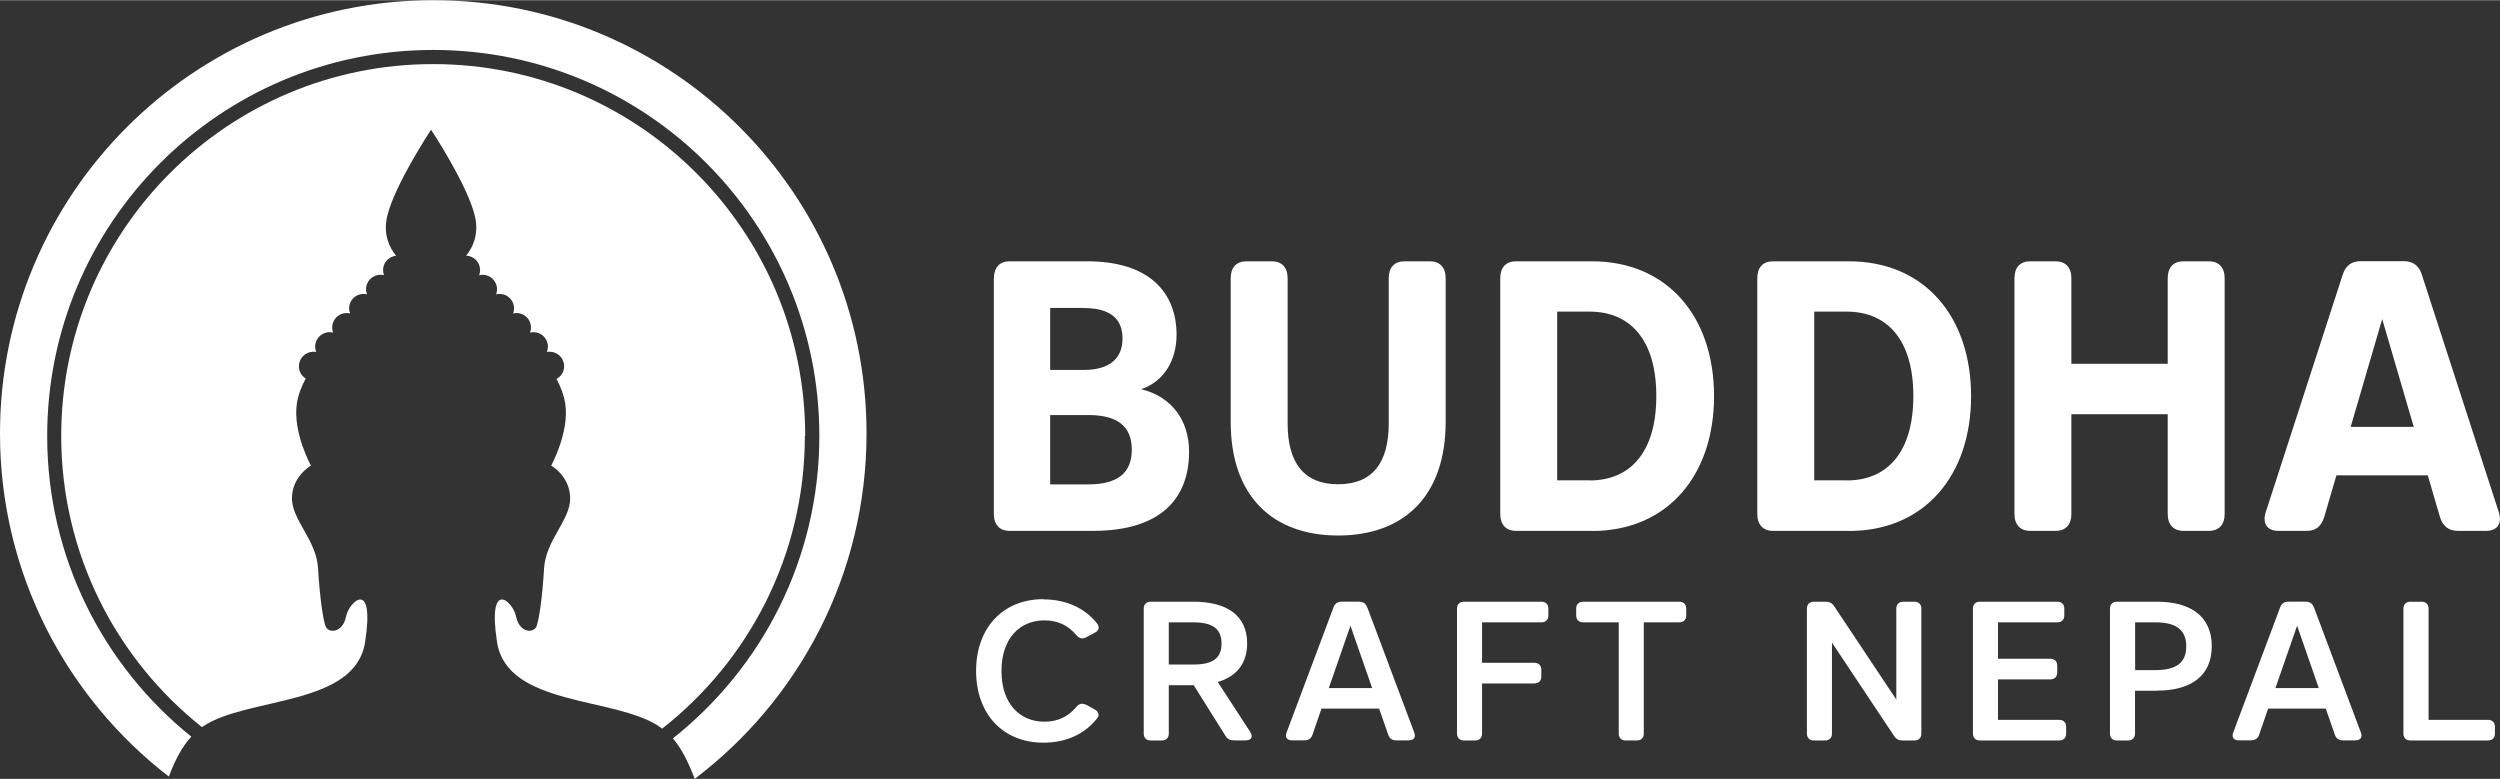 <svg viewBox="0 0 215.63 67.16" xmlns="http://www.w3.org/2000/svg" id="b" height="67" width="215"><rect x="0" y="0" width="215.63" height="67.16" fill="#333333" stroke="none"/><defs><style>.d{fill:#fff;}</style></defs><g id="c"><path d="m85.73,23.98c0-.93.49-1.46,1.36-1.46h6.7c5.19,0,7.69,2.56,7.69,6.35,0,2.13-1.05,4.02-3.06,4.68,2.63.63,4.14,2.69,4.14,5.38,0,4.05-2.44,6.84-8.28,6.84h-7.2c-.86,0-1.36-.53-1.36-1.46v-20.33Zm7.75,2.56h-2.9v5.35h2.9c2.19,0,3.34-.96,3.34-2.72s-1.14-2.62-3.34-2.62Zm.4,9.24h-3.3v5.98h3.3c2.53,0,3.74-1,3.74-2.99s-1.2-2.99-3.74-2.99Z" class="d"></path><path d="m106.15,36.37v-12.39c0-.93.49-1.46,1.36-1.46h2.19c.86,0,1.36.53,1.36,1.46v12.52c0,3.42,1.42,5.25,4.36,5.25s4.36-1.83,4.36-5.25v-12.52c0-.93.49-1.46,1.36-1.46h2.19c.86,0,1.36.53,1.36,1.46v12.39c0,6.44-3.64,9.8-9.27,9.8s-9.27-3.36-9.27-9.8Z" class="d"></path><path d="m137.31,45.77h-6.55c-.86,0-1.36-.53-1.36-1.46v-20.33c0-.93.49-1.46,1.36-1.46h6.55c6.49,0,10.53,4.75,10.53,11.63s-4.05,11.63-10.53,11.63Zm-.19-4.35c3.46,0,5.74-2.39,5.74-7.28s-2.29-7.28-5.74-7.28h-2.81v14.55h2.81Z" class="d"></path><path d="m159.48,45.77h-6.55c-.86,0-1.36-.53-1.36-1.46v-20.33c0-.93.49-1.46,1.36-1.46h6.55c6.49,0,10.53,4.75,10.53,11.63s-4.05,11.63-10.53,11.63Zm-.19-4.35c3.46,0,5.74-2.39,5.74-7.28s-2.29-7.28-5.74-7.28h-2.81v14.55h2.81Z" class="d"></path><path d="m175.11,22.52h2.19c.86,0,1.36.53,1.36,1.46v7.38h8.31v-7.38c0-.93.49-1.46,1.36-1.46h2.19c.86,0,1.36.53,1.36,1.46v20.33c0,.93-.49,1.46-1.36,1.46h-2.19c-.86,0-1.36-.53-1.36-1.46v-8.6h-8.31v8.6c0,.93-.49,1.46-1.36,1.46h-2.19c-.86,0-1.36-.53-1.36-1.46v-20.33c0-.93.49-1.46,1.36-1.46Z" class="d"></path><path d="m215.51,44.11c.34,1-.09,1.66-1.08,1.66h-2.44c-.77,0-1.3-.4-1.54-1.2l-1.05-3.59h-7.88l-1.05,3.59c-.25.8-.71,1.2-1.51,1.2h-2.44c-.99,0-1.42-.66-1.08-1.66l6.61-20.4c.25-.8.77-1.2,1.54-1.2h3.77c.77,0,1.3.4,1.54,1.2l6.61,20.4Zm-7.32-7.31l-2.72-9.3-2.72,9.3h5.44Z" class="d"></path><path d="m90.01,51.68c2.01,0,3.61.8,4.62,2.08.24.32.14.62-.21.8l-.72.38c-.33.19-.61.12-.86-.17-.72-.87-1.62-1.28-2.76-1.28-2.09,0-3.7,1.52-3.7,4.37s1.61,4.37,3.7,4.37c1.13,0,2.04-.41,2.76-1.28.24-.29.52-.34.86-.17l.7.38c.35.19.47.5.21.8-.99,1.28-2.6,2.08-4.61,2.08-3.51,0-5.81-2.49-5.81-6.19s2.3-6.19,5.81-6.19Z" class="d"></path><path d="m105.03,58.8l2.81,4.32c.26.41.09.72-.4.72h-1.01c-.33,0-.56-.1-.73-.39l-2.74-4.37h-2.15v4.17c0,.38-.23.6-.61.6h-.94c-.38,0-.61-.22-.61-.6v-10.77c0-.38.23-.6.61-.6h3.65c2.95,0,4.66,1.2,4.66,3.61,0,1.69-.91,2.85-2.53,3.31Zm-2.11-5.14h-2.11v3.64h2.11c1.69,0,2.44-.55,2.44-1.81s-.75-1.83-2.44-1.83Z" class="d"></path><path d="m117.93,52.36l4.05,10.8c.16.43-.03.68-.49.68h-1.05c-.35,0-.58-.14-.7-.48l-.79-2.26h-4.97l-.77,2.24c-.1.32-.35.5-.7.5h-1.05c-.45,0-.65-.26-.49-.68l4.05-10.8c.12-.32.35-.48.7-.48h1.5c.35,0,.58.15.7.48Zm.42,6.97l-1.87-5.38-1.87,5.38h3.73Z" class="d"></path><path d="m126.27,51.88h6.67c.38,0,.61.22.61.6v.58c0,.38-.23.6-.61.6h-5.11v3.49h4.5c.38,0,.61.22.61.6v.58c0,.38-.23.6-.61.6h-4.5v4.32c0,.38-.23.6-.61.6h-.94c-.38,0-.61-.22-.61-.6v-10.77c0-.38.23-.6.61-.6Z" class="d"></path><path d="m136.56,53.66c-.38,0-.61-.22-.61-.6v-.58c0-.38.23-.6.61-.6h8.27c.38,0,.61.22.61.6v.58c0,.38-.23.6-.61.6h-3.05v9.59c0,.38-.23.6-.61.6h-.94c-.38,0-.61-.22-.61-.6v-9.59h-3.05Z" class="d"></path><path d="m156.46,51.88h1.01c.33,0,.56.12.73.39l5.36,8.05v-7.84c0-.38.23-.6.61-.6h.94c.38,0,.61.22.61.6v10.77c0,.38-.23.6-.61.6h-1.01c-.33,0-.56-.12-.73-.39l-5.36-8.05v7.84c0,.38-.23.6-.61.6h-.94c-.38,0-.61-.22-.61-.6v-10.77c0-.38.23-.6.61-.6Z" class="d"></path><path d="m170.77,51.88h6.67c.38,0,.61.22.61.6v.58c0,.38-.23.6-.61.6h-5.11v3.14h4.5c.38,0,.61.22.61.6v.58c0,.38-.23.6-.61.6h-4.5v3.49h5.27c.38,0,.61.22.61.6v.58c0,.38-.23.6-.61.6h-6.82c-.38,0-.61-.22-.61-.6v-10.77c0-.38.23-.6.61-.6Z" class="d"></path><path d="m186.04,59.56h-1.89v3.69c0,.38-.23.6-.61.6h-.94c-.38,0-.61-.22-.61-.6v-10.77c0-.38.23-.6.61-.6h3.44c2.93,0,4.73,1.28,4.73,3.84s-1.8,3.83-4.73,3.83Zm-.12-5.9h-1.76v4.12h1.76c1.76,0,2.65-.62,2.65-2.05s-.89-2.07-2.65-2.07Z" class="d"></path><path d="m199.58,52.36l4.05,10.8c.16.43-.04.68-.49.68h-1.05c-.35,0-.58-.14-.7-.48l-.79-2.26h-4.97l-.77,2.24c-.1.32-.35.5-.7.5h-1.05c-.45,0-.65-.26-.49-.68l4.05-10.8c.12-.32.35-.48.7-.48h1.5c.35,0,.58.15.7.48Zm.42,6.97l-1.87-5.38-1.87,5.38h3.73Z" class="d"></path><path d="m207.92,51.88h.94c.38,0,.61.22.61.6v9.59h5.11c.38,0,.61.22.61.6v.58c0,.38-.23.6-.61.6h-6.67c-.38,0-.61-.22-.61-.6v-10.77c0-.38.23-.6.61-.6Z" class="d"></path><path d="m37.37,0C16.73,0,0,16.73,0,37.37c0,12.05,5.71,22.76,14.56,29.59.56-1.46,1.15-2.59,1.94-3.44-7.58-6.1-12.43-15.45-12.43-25.93C4.07,19.2,18.98,4.29,37.37,4.29s33.3,14.9,33.3,33.29c0,10.58-4.94,19.99-12.63,26.09.75.88,1.32,2.02,1.88,3.49,9-6.82,14.82-17.63,14.82-29.8C74.74,16.73,58.01,0,37.37,0Z" class="d"></path><path d="m69.45,37.58c0-17.71-14.36-32.07-32.09-32.07S5.28,19.87,5.28,37.58c0,10.18,4.75,19.24,12.14,25.12.03-.02.06-.05.1-.07,3.85-2.57,13.12-1.71,13.97-7.27.86-5.56-1.39-3.49-1.64-2.21s-1.32,1.51-1.71.96c-.25-.35-.57-2.71-.71-5.13-.14-2.42-2.28-4.17-2.25-6.06.04-1.89,1.64-2.78,1.64-2.78,0,0-1.6-2.89-1.21-5.38.11-.73.39-1.44.76-2.13-.36-.22-.59-.61-.59-1.06,0-.69.56-1.25,1.25-1.25.08,0,.16,0,.24.02-.06-.14-.09-.3-.09-.46,0-.69.56-1.25,1.25-1.25.1,0,.2.02.3.04-.05-.14-.08-.29-.08-.44,0-.69.56-1.25,1.25-1.25.1,0,.2.02.3.04-.05-.14-.09-.29-.09-.44,0-.69.56-1.25,1.25-1.25.1,0,.2.02.3.04-.05-.14-.09-.29-.09-.44,0-.69.56-1.25,1.25-1.25.1,0,.2.02.3.04-.05-.14-.08-.29-.08-.44,0-.65.49-1.17,1.12-1.24-.55-.68-1.14-1.82-.76-3.42.64-2.71,3.78-7.45,3.78-7.45,0,0,3.14,4.74,3.78,7.45.38,1.59-.21,2.74-.75,3.41.67.03,1.2.57,1.2,1.25,0,.16-.03.31-.09.44.1-.02.2-.04.3-.04.69,0,1.25.56,1.25,1.25,0,.16-.03.31-.08.44.1-.02.2-.04.3-.04.69,0,1.25.56,1.25,1.25,0,.16-.03.31-.09.44.1-.02.2-.04.3-.04.69,0,1.25.56,1.25,1.25,0,.16-.03.31-.09.44.1-.02.2-.04.3-.04.69,0,1.25.56,1.25,1.25,0,.16-.03.32-.09.46.08-.02.16-.02.24-.02.69,0,1.25.56,1.25,1.25,0,.48-.27.88-.66,1.1.37.68.63,1.38.75,2.09.39,2.49-1.21,5.38-1.21,5.38,0,0,1.6.89,1.64,2.78.04,1.89-2.1,3.64-2.25,6.06-.14,2.42-.46,4.78-.71,5.13-.39.54-1.46.32-1.71-.96-.25-1.28-2.49-3.35-1.64,2.21.86,5.56,10.12,4.7,13.97,7.27.1.06.18.14.27.2,7.49-5.87,12.31-14.99,12.31-25.25Z" class="d"></path></g></svg>